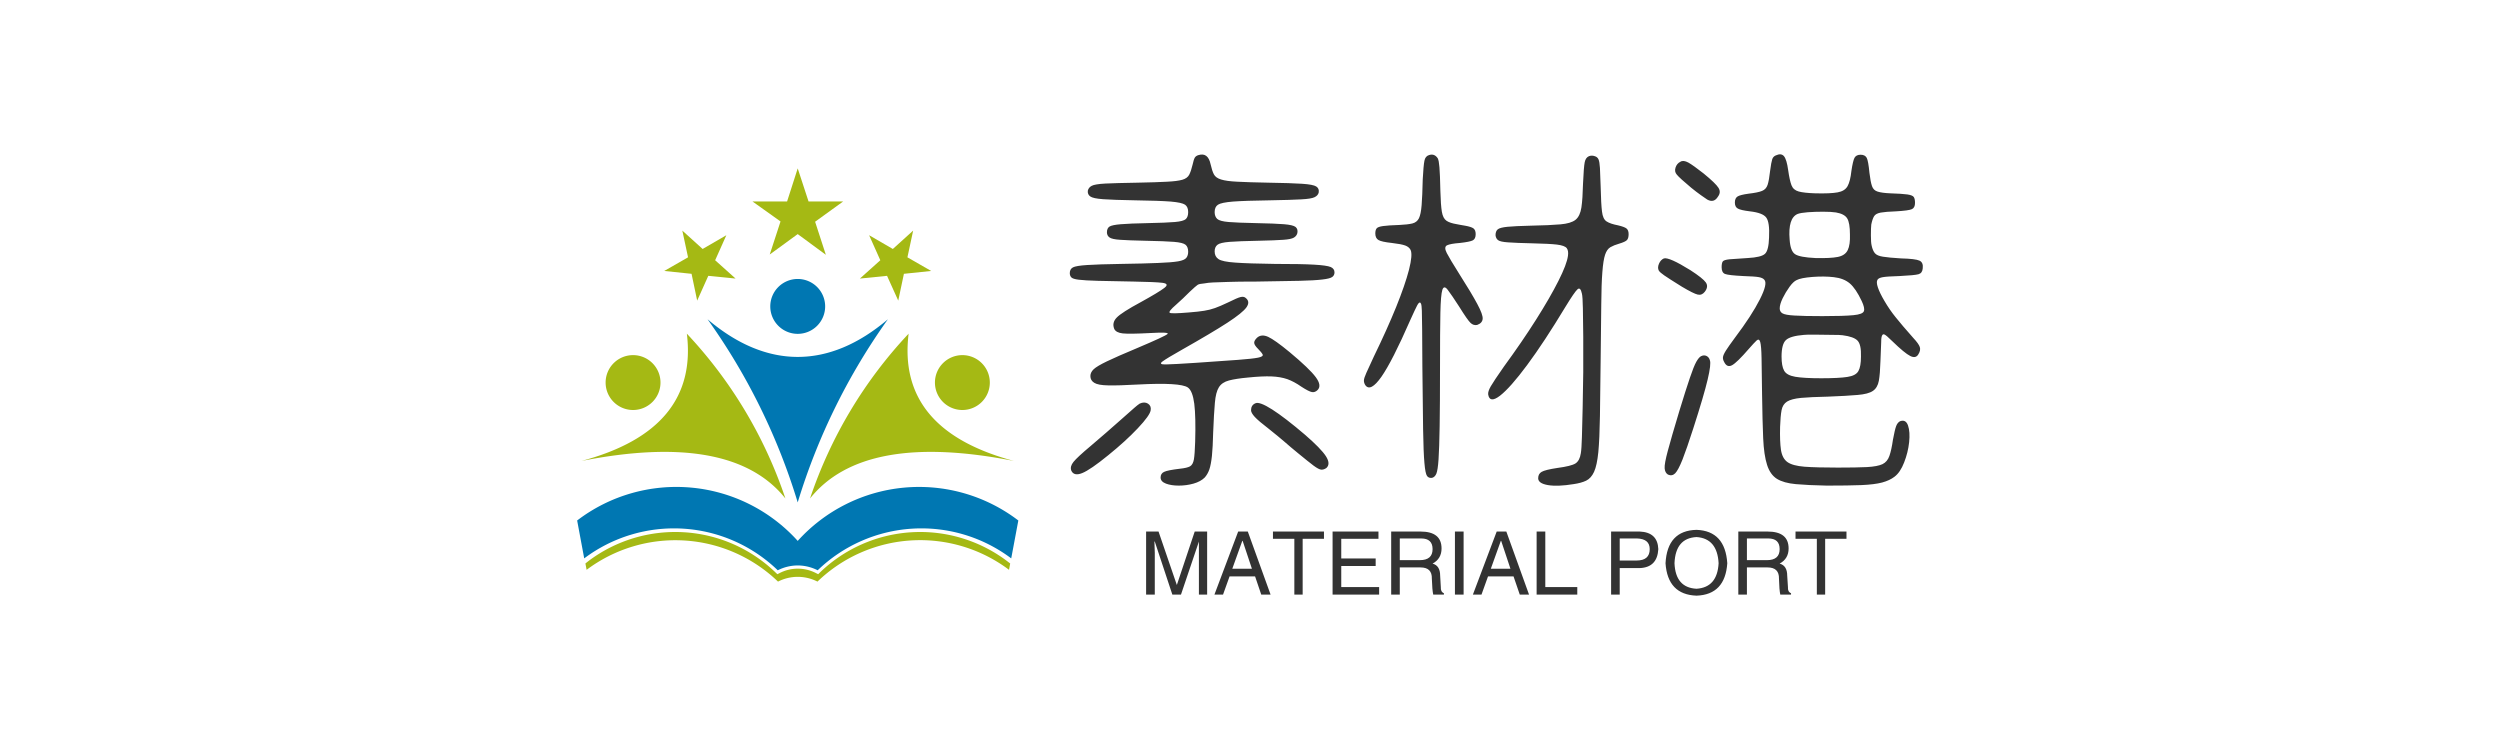﻿<svg data-v-6805eed4="" version="1.0" xmlns="http://www.w3.org/2000/svg" xmlns:xlink="http://www.w3.org/1999/xlink" width="200" height="60" viewBox="0 0 340 250" preserveAspectRatio="xMidYMid slice" color-interpolation-filters="sRGB" style="margin: auto;">   <g data-v-6805eed4="" fill="#333" class="icon-text-wrapper icon-svg-group iconsvg" transform="translate(78.492,94.99)"><g class="iconsvg-imagesvg" transform="translate(0,1.912)"><g><rect fill="#333" fill-opacity="0" stroke-width="2" x="0" y="0" width="60" height="56.196" class="image-rect"></rect> <svg x="0" y="0" width="60" height="56.196" filtersec="colorsb4663183976" class="image-svg-svg primary" style="overflow: visible;"><svg xmlns="http://www.w3.org/2000/svg" viewBox="0 0 106.77 100"><g fill-rule="evenodd"><path d="M48.55 97.26a10.84 10.84 0 0 1 4.73-1.17 10.71 10.71 0 0 1 4.93 1.17 36.15 36.15 0 0 1 46.84-2.88s.58-3.06 1.72-9.17a39.57 39.57 0 0 0-53.39 4.94A39.55 39.55 0 0 0 0 85.21l1.71 9.17a36.15 36.15 0 0 1 46.84 2.88z" fill="#0077b2"></path><path d="M48.61 100a10.48 10.48 0 0 1 9.55 0 35.8 35.8 0 0 1 46.36-2.85l.28-1.54-.8-.61a34.93 34.93 0 0 0-45.23 2.78l-.44.43-.55-.28a9.6 9.6 0 0 0-8.77 0l-.55.28-.46-.43A34.93 34.93 0 0 0 2.77 95l-.77.61.29 1.54A35.8 35.8 0 0 1 48.61 100z" fill="#a5b914"></path><path d="M75.21 36.51a152.48 152.48 0 0 0-21.83 44.32 152.21 152.21 0 0 0-21.82-44.32c14.29 12.15 29.36 12.15 43.65 0z" fill="#0077b2"></path><path d="M105.7 70.8q-36.35-7.17-49.34 9.08A108.71 108.71 0 0 1 80.22 40q-2.85 23.24 25.48 30.8zM1.06 70.8q36.36-7.17 49.34 9.08A108.55 108.55 0 0 0 26.55 40Q29.4 63.24 1.06 70.8z" fill="#a5b914"></path><path d="M13.53 45.19a6.64 6.64 0 1 1-6.64 6.64 6.64 6.64 0 0 1 6.64-6.64zm79.7 0a6.64 6.64 0 1 1-6.64 6.64 6.64 6.64 0 0 1 6.64-6.64z" fill="#a5b914"></path><path d="M53.38 26.76a6.64 6.64 0 1 1-6.64 6.64 6.64 6.64 0 0 1 6.64-6.64z" fill="#0077b2"></path><path d="M53.38 0L56 8h8.38l-6.79 4.91 2.6 8-6.81-5.01-6.77 4.94 2.61-8L42.43 8h8.38l2.57-8zm27.94 15.05L76.4 19.5l-5.74-3.33 2.71 6.06-4.94 4.43L75 26l2.71 6 1.37-6.49 6.6-.69-5.75-3.3 1.39-6.49zm-55.87 0l4.92 4.45 5.74-3.33-2.71 6.06 4.94 4.43-6.6-.66-2.69 6-1.36-6.49-6.61-.69 5.76-3.3-1.39-6.49z" fill="#a5b914"></path></g></svg></svg> <!----></g></g> <g transform="translate(67,0)"><g data-gra="path-name" fill-rule="" class="tp-name iconsvg-namesvg" transform="translate(0,0)"><g transform="scale(1)"><g><path d="M19.5-41.2L19.5-41.2Q20.8-41.6 21.15-39.95L21.15-39.95Q21.35-39.05 21.6-38.58 21.85-38.1 22.58-37.88 23.3-37.65 24.8-37.58 26.3-37.5 28.95-37.45L28.95-37.45Q32.1-37.4 33.6-37.3 35.1-37.2 35.52-36.93 35.95-36.65 35.85-36.1L35.85-36.1Q35.75-35.7 35.3-35.48 34.85-35.25 33.48-35.18 32.1-35.1 29.25-35.05L29.25-35.05Q25.8-35 24.2-34.88 22.6-34.75 22.15-34.45 21.7-34.15 21.7-33.45L21.7-33.45Q21.7-32.85 22.05-32.52 22.4-32.2 23.6-32.1 24.8-32 27.3-31.95L27.3-31.95Q29.9-31.9 31.13-31.8 32.35-31.7 32.7-31.43 33.05-31.15 32.95-30.6L32.95-30.6Q32.85-30.2 32.48-29.98 32.1-29.75 31.03-29.68 29.95-29.6 27.65-29.55L27.65-29.55Q25-29.5 23.73-29.4 22.45-29.3 22.08-29 21.7-28.7 21.7-28.1L21.7-28.1Q21.7-27.4 22.23-27.05 22.75-26.7 24.5-26.58 26.25-26.45 29.9-26.4L29.9-26.4Q33.5-26.4 35.23-26.3 36.95-26.2 37.48-25.98 38-25.75 38-25.25L38-25.25Q38-24.85 37.7-24.63 37.4-24.4 36.35-24.28 35.3-24.15 33.18-24.1 31.05-24.05 27.4-24L27.4-24Q24.85-24 23.5-23.95 22.15-23.9 21.48-23.88 20.8-23.85 20.3-23.75L20.3-23.75Q19.6-23.7 19.38-23.55 19.15-23.4 18.3-22.6L18.3-22.6Q17.9-22.2 17.38-21.7 16.85-21.2 16.45-20.85L16.45-20.85Q15.35-19.9 15.6-19.75 15.85-19.6 18.2-19.8L18.2-19.8Q19.5-19.9 20.28-20.03 21.05-20.15 21.75-20.4 22.45-20.65 23.5-21.15L23.5-21.15Q24.8-21.8 25.25-21.9 25.7-22 25.95-21.75L25.95-21.75Q26.55-21.25 26.03-20.5 25.5-19.75 23.43-18.4 21.35-17.05 17.2-14.7L17.2-14.7Q15.25-13.6 14.63-13.15 14-12.7 15.08-12.73 16.15-12.75 19.15-12.95L19.15-12.95Q22.85-13.2 24.85-13.35 26.85-13.5 27.6-13.65 28.35-13.8 28.23-14.08 28.1-14.35 27.6-14.85L27.6-14.85Q27.1-15.35 27.08-15.65 27.05-15.95 27.45-16.35L27.45-16.35Q28.05-16.9 28.98-16.48 29.9-16.05 31.9-14.4L31.9-14.4Q34.6-12.15 35.45-11 36.3-9.85 35.7-9.25L35.7-9.25Q35.35-8.9 34.93-8.97 34.5-9.05 33.5-9.7L33.5-9.7Q32.5-10.4 31.58-10.73 30.65-11.05 29.43-11.1 28.2-11.15 26.25-10.95L26.25-10.95Q24.6-10.8 23.65-10.55 22.7-10.3 22.28-9.63 21.85-8.95 21.73-7.5 21.6-6.05 21.5-3.5L21.5-3.5Q21.45-1.45 21.33-0.28 21.2 0.9 20.98 1.55 20.75 2.2 20.35 2.65L20.35 2.65Q19.8 3.2 18.82 3.48 17.85 3.75 16.82 3.75 15.8 3.75 15.08 3.48 14.35 3.2 14.35 2.65L14.35 2.65Q14.35 2.1 14.83 1.88 15.3 1.65 17 1.45L17 1.45Q17.95 1.35 18.35 1.13 18.75 0.9 18.88 0.18 19-0.55 19.05-2.2L19.05-2.2Q19.15-5.6 18.93-7.38 18.7-9.15 18.05-9.6L18.05-9.6Q17-10.3 11.3-10L11.3-10Q8.65-9.85 7.25-9.88 5.85-9.9 5.33-10.23 4.8-10.55 4.8-11.15L4.8-11.15Q4.8-11.65 5.25-12.08 5.7-12.5 7.05-13.15 8.4-13.8 11.15-14.95L11.15-14.95Q15.05-16.6 15.3-16.88 15.55-17.15 12.95-17L12.95-17Q10.1-16.85 9.2-16.95 8.3-17.05 8.05-17.55L8.05-17.55Q7.7-18.4 8.38-19.1 9.05-19.8 11.65-21.2L11.65-21.2Q14.1-22.55 14.85-23.13 15.6-23.7 14.6-23.83 13.6-23.95 10.7-24L10.7-24Q7.6-24.05 5.83-24.1 4.05-24.15 3.23-24.25 2.4-24.35 2.2-24.58 2-24.8 2-25.15L2-25.15Q2-25.7 2.43-25.93 2.85-26.15 4.35-26.25 5.85-26.35 8.95-26.4L8.95-26.4Q12.15-26.45 14-26.53 15.85-26.6 16.73-26.75 17.6-26.9 17.85-27.23 18.1-27.55 18.1-28.05L18.1-28.05Q18.1-28.7 17.75-29 17.4-29.3 16.18-29.4 14.95-29.5 12.25-29.55L12.25-29.55Q9.95-29.6 8.85-29.68 7.75-29.75 7.4-30 7.05-30.25 7.05-30.7L7.05-30.7Q7.05-31.25 7.4-31.48 7.75-31.7 8.95-31.8 10.15-31.9 12.65-31.95L12.65-31.95Q15.15-32 16.3-32.1 17.45-32.2 17.78-32.5 18.1-32.8 18.1-33.45L18.1-33.45Q18.1-34.15 17.68-34.45 17.25-34.75 15.73-34.88 14.2-35 10.85-35.05L10.85-35.05Q7.95-35.1 6.55-35.2 5.15-35.3 4.78-35.58 4.4-35.85 4.45-36.35L4.45-36.35Q4.55-36.8 4.98-37.02 5.4-37.25 6.83-37.33 8.25-37.4 11.25-37.45L11.25-37.45Q13.8-37.5 15.23-37.58 16.65-37.65 17.32-37.85 18-38.05 18.25-38.55 18.5-39.05 18.7-39.9L18.7-39.9Q18.85-40.6 19-40.85 19.15-41.1 19.5-41.2ZM11.5-7.4L11.5-7.4Q12.15-7.7 12.63-7.4 13.1-7.1 13-6.5L13-6.5Q12.9-5.8 11.25-4.05 9.6-2.3 7.25-0.4L7.25-0.4Q4.8 1.6 3.68 2.05 2.55 2.5 2.2 1.7L2.2 1.7Q2 1.15 2.5 0.53 3-0.1 4.85-1.65L4.85-1.65Q6.1-2.7 6.98-3.48 7.85-4.25 9.05-5.3L9.05-5.3Q10.35-6.45 10.78-6.83 11.2-7.2 11.5-7.4ZM27.25-7.45L27.25-7.45Q27.8-7.7 29.53-6.6 31.25-5.5 33.95-3.2L33.95-3.2Q36.15-1.3 36.83-0.25 37.5 0.8 36.9 1.35L36.9 1.35Q36.55 1.6 36.2 1.58 35.85 1.55 35.15 1.03 34.45 0.5 33.05-0.65L33.05-0.65Q31.95-1.55 31.18-2.23 30.4-2.9 29.15-3.9L29.15-3.9Q27.65-5.05 27.15-5.6 26.65-6.15 26.65-6.5L26.65-6.5Q26.65-7.2 27.25-7.45ZM50.85-41.2L50.85-41.2Q51.6-41.45 52.05-40.75L52.05-40.75Q52.2-40.45 52.27-39.55 52.35-38.65 52.4-36.3L52.4-36.3Q52.45-34.4 52.6-33.5 52.75-32.6 53.23-32.27 53.7-31.95 54.65-31.8L54.65-31.8Q54.85-31.75 55.17-31.7 55.5-31.65 55.75-31.6L55.75-31.6Q56.6-31.45 56.9-31.23 57.2-31 57.2-30.45L57.2-30.45Q57.2-29.8 56.8-29.6 56.4-29.4 55.05-29.25L55.05-29.25Q53.75-29.15 53.3-28.93 52.85-28.7 53.27-27.88 53.7-27.05 54.9-25.15L54.9-25.15Q56.65-22.4 57.42-20.95 58.2-19.5 58.15-18.93 58.1-18.35 57.4-18.1L57.4-18.1Q56.9-18 56.5-18.38 56.1-18.75 54.95-20.6L54.95-20.6Q53.95-22.15 53.42-22.85 52.9-23.55 52.67-22.88 52.45-22.2 52.4-19.73 52.35-17.25 52.35-12.45L52.35-12.45Q52.35-7.3 52.3-4.3 52.25-1.3 52.15 0.18 52.05 1.65 51.85 2.13 51.65 2.6 51.25 2.7L51.25 2.7Q50.8 2.75 50.58 2.43 50.35 2.1 50.23 0.68 50.1-0.75 50.05-3.88 50-7 49.95-12.45L49.95-12.45Q49.95-15.7 49.92-17.48 49.9-19.25 49.88-20.03 49.85-20.8 49.77-20.98 49.7-21.15 49.6-21.15L49.6-21.15Q49.45-21.15 49.23-20.73 49-20.3 48.3-18.75L48.3-18.75Q45.85-13.15 44.38-11.05 42.9-8.95 42.2-9.9L42.2-9.9Q42-10.2 42-10.53 42-10.85 42.33-11.58 42.65-12.3 43.35-13.8L43.35-13.8Q45.15-17.5 46.38-20.53 47.6-23.55 48.13-25.6 48.65-27.65 48.35-28.3L48.35-28.3Q48.15-28.7 47.63-28.9 47.1-29.1 45.8-29.25L45.8-29.25Q44.4-29.4 43.98-29.65 43.55-29.9 43.55-30.55L43.55-30.55Q43.55-31 43.73-31.23 43.9-31.45 44.6-31.55 45.3-31.65 46.85-31.7L46.85-31.7Q47.95-31.75 48.58-31.9 49.2-32.05 49.48-32.6 49.75-33.15 49.85-34.4 49.95-35.65 50-37.9L50-37.9Q50.1-39.8 50.23-40.43 50.35-41.05 50.85-41.2ZM72.6-41.05L72.6-41.05Q73-41.2 73.4-41.05L73.4-41.05Q73.75-40.95 73.9-40.63 74.05-40.3 74.1-39.45 74.15-38.6 74.2-36.85L74.2-36.85Q74.25-34.55 74.38-33.52 74.5-32.5 75-32.18 75.5-31.85 76.55-31.65L76.55-31.65Q77.4-31.45 77.7-31.23 78-31 78-30.45L78-30.45Q78-29.9 77.78-29.65 77.55-29.4 76.7-29.15L76.7-29.15Q76-28.95 75.53-28.68 75.05-28.4 74.8-27.65 74.55-26.9 74.43-25.3 74.3-23.7 74.28-20.9 74.25-18.1 74.2-13.65L74.2-13.65Q74.15-8.85 74.1-5.73 74.05-2.6 73.88-0.8 73.7 1 73.3 1.88 72.9 2.75 72.22 3.08 71.55 3.4 70.5 3.55L70.5 3.55Q68.35 3.9 67.03 3.68 65.7 3.45 65.7 2.75L65.7 2.75Q65.7 2.15 66.17 1.88 66.65 1.6 68.3 1.35L68.3 1.35Q70.2 1.1 70.78 0.73 71.35 0.35 71.5-0.65L71.5-0.65Q71.6-1.2 71.65-2.88 71.7-4.55 71.75-6.88 71.8-9.2 71.83-11.7 71.85-14.2 71.83-16.48 71.8-18.75 71.78-20.35 71.75-21.95 71.65-22.35L71.65-22.35Q71.45-23.3 71.05-22.95 70.65-22.6 69.4-20.55L69.4-20.55Q66.5-15.75 64.2-12.65 61.9-9.55 60.5-8.47 59.1-7.4 58.9-8.65L58.9-8.65Q58.85-9.05 59.25-9.75 59.65-10.45 61.05-12.45L61.05-12.45Q63.5-15.8 65.4-18.8 67.3-21.8 68.45-24.08 69.6-26.35 69.75-27.5L69.75-27.5Q69.85-28.2 69.58-28.55 69.3-28.9 68.25-29.03 67.2-29.15 64.95-29.2L64.95-29.2Q62.7-29.25 61.63-29.33 60.55-29.4 60.25-29.63 59.95-29.85 59.9-30.3L59.9-30.3Q59.9-30.85 60.2-31.1 60.5-31.35 61.53-31.45 62.55-31.55 64.65-31.6L64.65-31.6Q67.3-31.65 68.72-31.78 70.15-31.9 70.78-32.4 71.4-32.9 71.58-34.08 71.75-35.25 71.8-37.35L71.8-37.35Q71.9-39.6 72.03-40.23 72.15-40.85 72.6-41.05ZM98-41.15L98-41.15Q98.75-41.5 99.13-41.05 99.5-40.6 99.7-39.15L99.7-39.15Q99.9-37.75 100.15-37.1 100.4-36.45 101.13-36.25 101.85-36.05 103.4-36L103.4-36Q105.45-35.95 106.42-36.13 107.4-36.3 107.78-36.98 108.15-37.65 108.3-39.05L108.3-39.05Q108.5-40.4 108.72-40.83 108.95-41.25 109.55-41.25L109.55-41.25Q110.15-41.25 110.38-40.83 110.6-40.4 110.75-38.8L110.75-38.8Q110.9-37.55 111.1-36.98 111.3-36.4 111.88-36.23 112.45-36.05 113.6-36L113.6-36Q115.2-35.95 115.9-35.85 116.6-35.75 116.78-35.5 116.95-35.25 116.95-34.7L116.95-34.7Q116.95-34.05 116.53-33.85 116.1-33.65 114.35-33.55L114.35-33.55Q112.95-33.5 112.28-33.38 111.6-33.25 111.38-32.88 111.15-32.5 111-31.75L111-31.75Q110.95-31.3 110.95-30.3 110.95-29.3 111.05-28.9L111.05-28.9Q111.2-28.2 111.5-27.85 111.8-27.5 112.6-27.38 113.4-27.25 115.05-27.15L115.05-27.15Q117-27.1 117.55-26.85 118.1-26.6 118-25.8L118-25.8Q117.95-25.15 117.43-25 116.9-24.85 114.85-24.75L114.85-24.75Q113.15-24.7 112.58-24.6 112-24.5 111.85-24.25L111.85-24.25Q111.65-23.95 111.9-23.2 112.15-22.45 112.8-21.35L112.8-21.35Q113.5-20.15 114.33-19.13 115.15-18.1 116.7-16.35L116.7-16.35Q117.45-15.55 117.6-15.1 117.75-14.65 117.4-14.1L117.4-14.1Q117.05-13.5 116.3-13.88 115.55-14.25 113.85-15.9L113.85-15.9Q113-16.75 112.75-16.82 112.5-16.9 112.4-16.45L112.4-16.45Q112.35-16.25 112.35-15.75 112.35-15.25 112.25-13.2L112.25-13.2Q112.2-11.45 112.03-10.5 111.85-9.55 111.22-9.13 110.6-8.7 109.15-8.58 107.7-8.45 105.1-8.35L105.1-8.35Q102.75-8.3 101.45-8.18 100.15-8.05 99.55-7.68 98.95-7.3 98.8-6.5 98.65-5.7 98.6-4.25L98.6-4.25Q98.55-2.25 98.72-1.1 98.9 0.05 99.6 0.55 100.3 1.05 101.92 1.18 103.55 1.3 106.45 1.3L106.45 1.3Q109 1.3 110.42 1.23 111.85 1.15 112.53 0.83 113.2 0.5 113.47-0.3 113.75-1.1 113.95-2.5L113.95-2.5Q114.2-3.85 114.38-4.33 114.55-4.8 114.9-5L114.9-5Q115.7-5.3 116-4.42 116.3-3.55 116.15-2.15 116-0.75 115.47 0.6 114.95 1.95 114.15 2.55L114.15 2.55Q113.5 3.05 112.47 3.33 111.45 3.6 109.67 3.68 107.9 3.75 104.95 3.75L104.95 3.75Q102.4 3.7 100.75 3.55 99.1 3.4 98.17 2.83 97.25 2.25 96.83 0.93 96.4-0.4 96.3-2.7 96.2-5 96.15-8.6L96.15-8.6Q96.1-11.85 96.08-13.55 96.05-15.25 95.9-15.78 95.75-16.3 95.4-15.98 95.05-15.65 94.35-14.85L94.35-14.85Q92.75-13 92.08-12.63 91.4-12.25 91-13.05L91-13.05Q90.8-13.4 90.83-13.7 90.85-14 91.22-14.6 91.6-15.2 92.45-16.35L92.45-16.35Q94.75-19.4 95.85-21.58 96.95-23.75 96.45-24.25L96.45-24.25Q96.25-24.5 95.72-24.6 95.2-24.7 93.6-24.75L93.6-24.75Q91.6-24.85 91.13-25.03 90.65-25.2 90.65-25.95L90.65-25.95Q90.65-26.5 90.8-26.73 90.95-26.95 91.72-27.03 92.5-27.1 94.2-27.2L94.2-27.2Q96.05-27.3 96.55-27.78 97.05-28.25 97.1-30L97.1-30Q97.2-32.05 96.72-32.7 96.25-33.35 94.5-33.55L94.5-33.55Q93.25-33.7 92.85-33.93 92.45-34.15 92.45-34.75L92.45-34.75Q92.45-35.35 92.83-35.58 93.2-35.8 94.3-35.95L94.3-35.95Q95.6-36.1 96.15-36.33 96.7-36.55 96.9-37.15 97.1-37.75 97.25-39.1L97.25-39.1Q97.4-40.25 97.53-40.63 97.65-41 98-41.15ZM106.2-33.4L106.2-33.4Q105.55-33.5 104.45-33.5 103.35-33.5 102.38-33.43 101.4-33.35 101-33.2L101-33.2Q99.65-32.65 99.9-29.7L99.9-29.7Q100-28.15 100.63-27.73 101.25-27.3 103.4-27.2L103.4-27.2Q105.45-27.15 106.45-27.35 107.45-27.55 107.8-28.28 108.15-29 108.1-30.4L108.1-30.4Q108.1-32 107.72-32.6 107.35-33.2 106.2-33.4ZM105.9-24.6L105.9-24.6Q104.6-24.75 103-24.63 101.4-24.5 100.85-24.2L100.85-24.2Q100.4-24 99.88-23.28 99.35-22.55 98.95-21.73 98.55-20.9 98.55-20.35L98.55-20.35Q98.55-19.9 98.92-19.68 99.3-19.45 100.55-19.38 101.8-19.3 104.35-19.3L104.35-19.3Q107.3-19.3 108.58-19.43 109.85-19.55 110-19.98 110.15-20.4 109.7-21.35L109.7-21.35Q108.9-23.05 108.08-23.75 107.25-24.45 105.9-24.6ZM107.1-16.7L107.1-16.7Q106.8-16.75 105.7-16.75 104.6-16.75 103.45-16.78 102.3-16.8 101.85-16.75L101.85-16.75Q100-16.6 99.4-16.05 98.8-15.5 98.8-13.8L98.8-13.8Q98.8-12.5 99.15-11.88 99.5-11.25 100.67-11.05 101.85-10.85 104.2-10.85L104.2-10.85Q106.6-10.85 107.75-11.03 108.9-11.2 109.25-11.83 109.6-12.45 109.6-13.8L109.6-13.8Q109.65-15.4 109.15-15.95 108.65-16.5 107.1-16.7ZM85.05-40.3L85.05-40.3Q85.45-40.55 86.13-40.18 86.8-39.8 88.2-38.7L88.2-38.7Q89.85-37.35 90.22-36.75 90.6-36.15 90.15-35.55L90.15-35.55Q89.6-34.65 88.7-35.15L88.7-35.15Q88.45-35.3 87.83-35.75 87.2-36.2 86.5-36.77 85.8-37.35 85.25-37.85 84.7-38.35 84.55-38.55L84.55-38.55Q84.2-38.95 84.38-39.5 84.55-40.05 85.05-40.3ZM82.8-27.15L82.8-27.15Q83.5-27.35 86.4-25.55L86.4-25.55Q88.1-24.45 88.5-23.88 88.9-23.3 88.35-22.6L88.35-22.6Q87.95-22.1 87.4-22.23 86.85-22.35 85.25-23.3L85.25-23.3Q83.4-24.45 82.83-24.85 82.25-25.25 82.1-25.5L82.1-25.5Q81.9-25.9 82.13-26.43 82.35-26.95 82.8-27.15ZM87.85-13.85L87.85-13.85Q88.25-14.05 88.6-13.88 88.95-13.7 89.05-13.3L89.05-13.3Q89.25-12.8 88.75-10.68 88.25-8.55 86.8-4.05L86.8-4.05Q85.9-1.25 85.33 0.2 84.75 1.65 84.33 2.08 83.9 2.5 83.35 2.25L83.35 2.25Q82.95 2 82.9 1.4 82.85 0.8 83.33-0.98 83.8-2.75 84.9-6.4L84.9-6.4Q85.8-9.35 86.33-10.9 86.85-12.45 87.2-13.08 87.55-13.7 87.85-13.85Z" transform="translate(-2, 41.303)"></path></g> <!----> <!----> <!----> <!----> <!----> <!----> <!----></g></g> <g data-gra="path-slogan" fill-rule="" class="tp-slogan iconsvg-slogansvg" fill="#333" transform="translate(10.383,51.068)"><!----> <!----> <g transform="scale(1, 1)"><g transform="scale(1)"><path d="M9.14-8.58L9.14 0L8.02 0L8.02-5.06Q8.02-5.77 8.02-7.22L8.02-7.22L5.58 0L4.41 0L2.02-7.22L1.97-7.22Q1.97-6.70 2.02-5.67L2.02-5.67Q2.02-5.16 2.02-5.06L2.02-5.06L2.02 0L0.84 0L0.84-8.58L2.53-8.58L5.02-1.31L7.45-8.58L9.14-8.58ZM16.50 0L15.66-2.48L12.19-2.48L11.30 0L10.13 0L13.36-8.58L14.67-8.58L17.77 0L16.50 0ZM13.92-7.31L12.56-3.52L15.23-3.52L13.97-7.31L13.92-7.31ZM21-7.59L18.09-7.59L18.09-8.58L25.03-8.58L25.03-7.59L22.13-7.59L22.13 0L21 0L21-7.59ZM27.38-1.03L32.53-1.03L32.53 0L26.20 0L26.20-8.58L32.44-8.58L32.44-7.59L27.38-7.59L27.38-4.92L32.06-4.92L32.06-3.89L27.38-3.89L27.38-1.03ZM38.16-3.70L35.34-3.70L35.34 0L34.17 0L34.17-8.58L38.16-8.58Q41.02-8.58 41.02-6.28L41.02-6.28Q41.02-4.88 39.80-4.22L39.80-4.22Q40.83-3.94 40.83-2.58L40.83-2.58L40.92-1.03Q40.88-0.38 41.34-0.19L41.34-0.19L41.34 0L39.89 0Q39.75-0.61 39.70-2.16L39.70-2.16Q39.75-3.70 38.16-3.70L38.16-3.70ZM38.25-7.64L35.34-7.64L35.34-4.69L38.06-4.69Q39.80-4.69 39.80-6.19L39.80-6.19Q39.80-7.64 38.25-7.64L38.25-7.64ZM42.84-8.58L44.02-8.58L44.02 0L42.84 0L42.84-8.58ZM51.66 0L50.81-2.48L47.34-2.48L46.45 0L45.28 0L48.52-8.58L49.83-8.58L52.92 0L51.66 0ZM49.08-7.31L47.72-3.52L50.39-3.52L49.13-7.31L49.08-7.31ZM53.95-8.58L55.13-8.58L55.13-1.03L59.48-1.03L59.48 0L53.95 0L53.95-8.58ZM67.59-7.64L65.25-7.64L65.25-4.64L67.55-4.64Q69.33-4.64 69.33-6.19L69.33-6.19Q69.33-7.59 67.59-7.64L67.59-7.64ZM67.97-3.61L65.25-3.61L65.25 0L64.08 0L64.08-8.58L67.97-8.58Q70.41-8.48 70.50-6.19L70.50-6.19Q70.36-3.70 67.97-3.61L67.97-3.61ZM78.70-4.27L78.70-4.27Q78.52-7.64 75.70-7.83L75.70-7.83Q72.84-7.69 72.70-4.27L72.70-4.27Q72.84-0.94 75.70-0.80L75.70-0.80Q78.52-0.98 78.70-4.27ZM79.88-4.27L79.88-4.27Q79.59 0 75.70 0.14L75.70 0.14Q71.77 0 71.48-4.27L71.48-4.27Q71.72-8.72 75.70-8.81L75.70-8.81Q79.59-8.67 79.88-4.27ZM85.36-3.70L82.55-3.70L82.55 0L81.38 0L81.38-8.58L85.36-8.58Q88.22-8.58 88.22-6.28L88.22-6.28Q88.22-4.88 87-4.22L87-4.22Q88.03-3.94 88.03-2.58L88.03-2.58L88.13-1.03Q88.08-0.38 88.55-0.19L88.55-0.19L88.55 0L87.09 0Q86.95-0.61 86.91-2.16L86.91-2.16Q86.95-3.70 85.36-3.70L85.36-3.70ZM85.45-7.64L82.55-7.64L82.55-4.69L85.27-4.69Q87-4.69 87-6.19L87-6.19Q87-7.64 85.45-7.64L85.45-7.64ZM92.06-7.59L89.16-7.59L89.16-8.58L96.09-8.58L96.09-7.59L93.19-7.59L93.19 0L92.06 0L92.06-7.59Z" transform="translate(-0.844, 8.812)"></path></g></g></g></g></g><defs v-gra="od"></defs><style>.tp-name,.tp-slogan{animation:logo-animation 5s ease-in infinite}@keyframes logo-animation{0%{opacity:.2}10%{opacity:.4}20%{opacity:.6}30%{opacity:.8}40%{opacity:1}50%{opacity:1}60%{opacity:.8}70%{opacity:.6}80%{opacity:.4}100%{opacity:.2}}</style></svg>